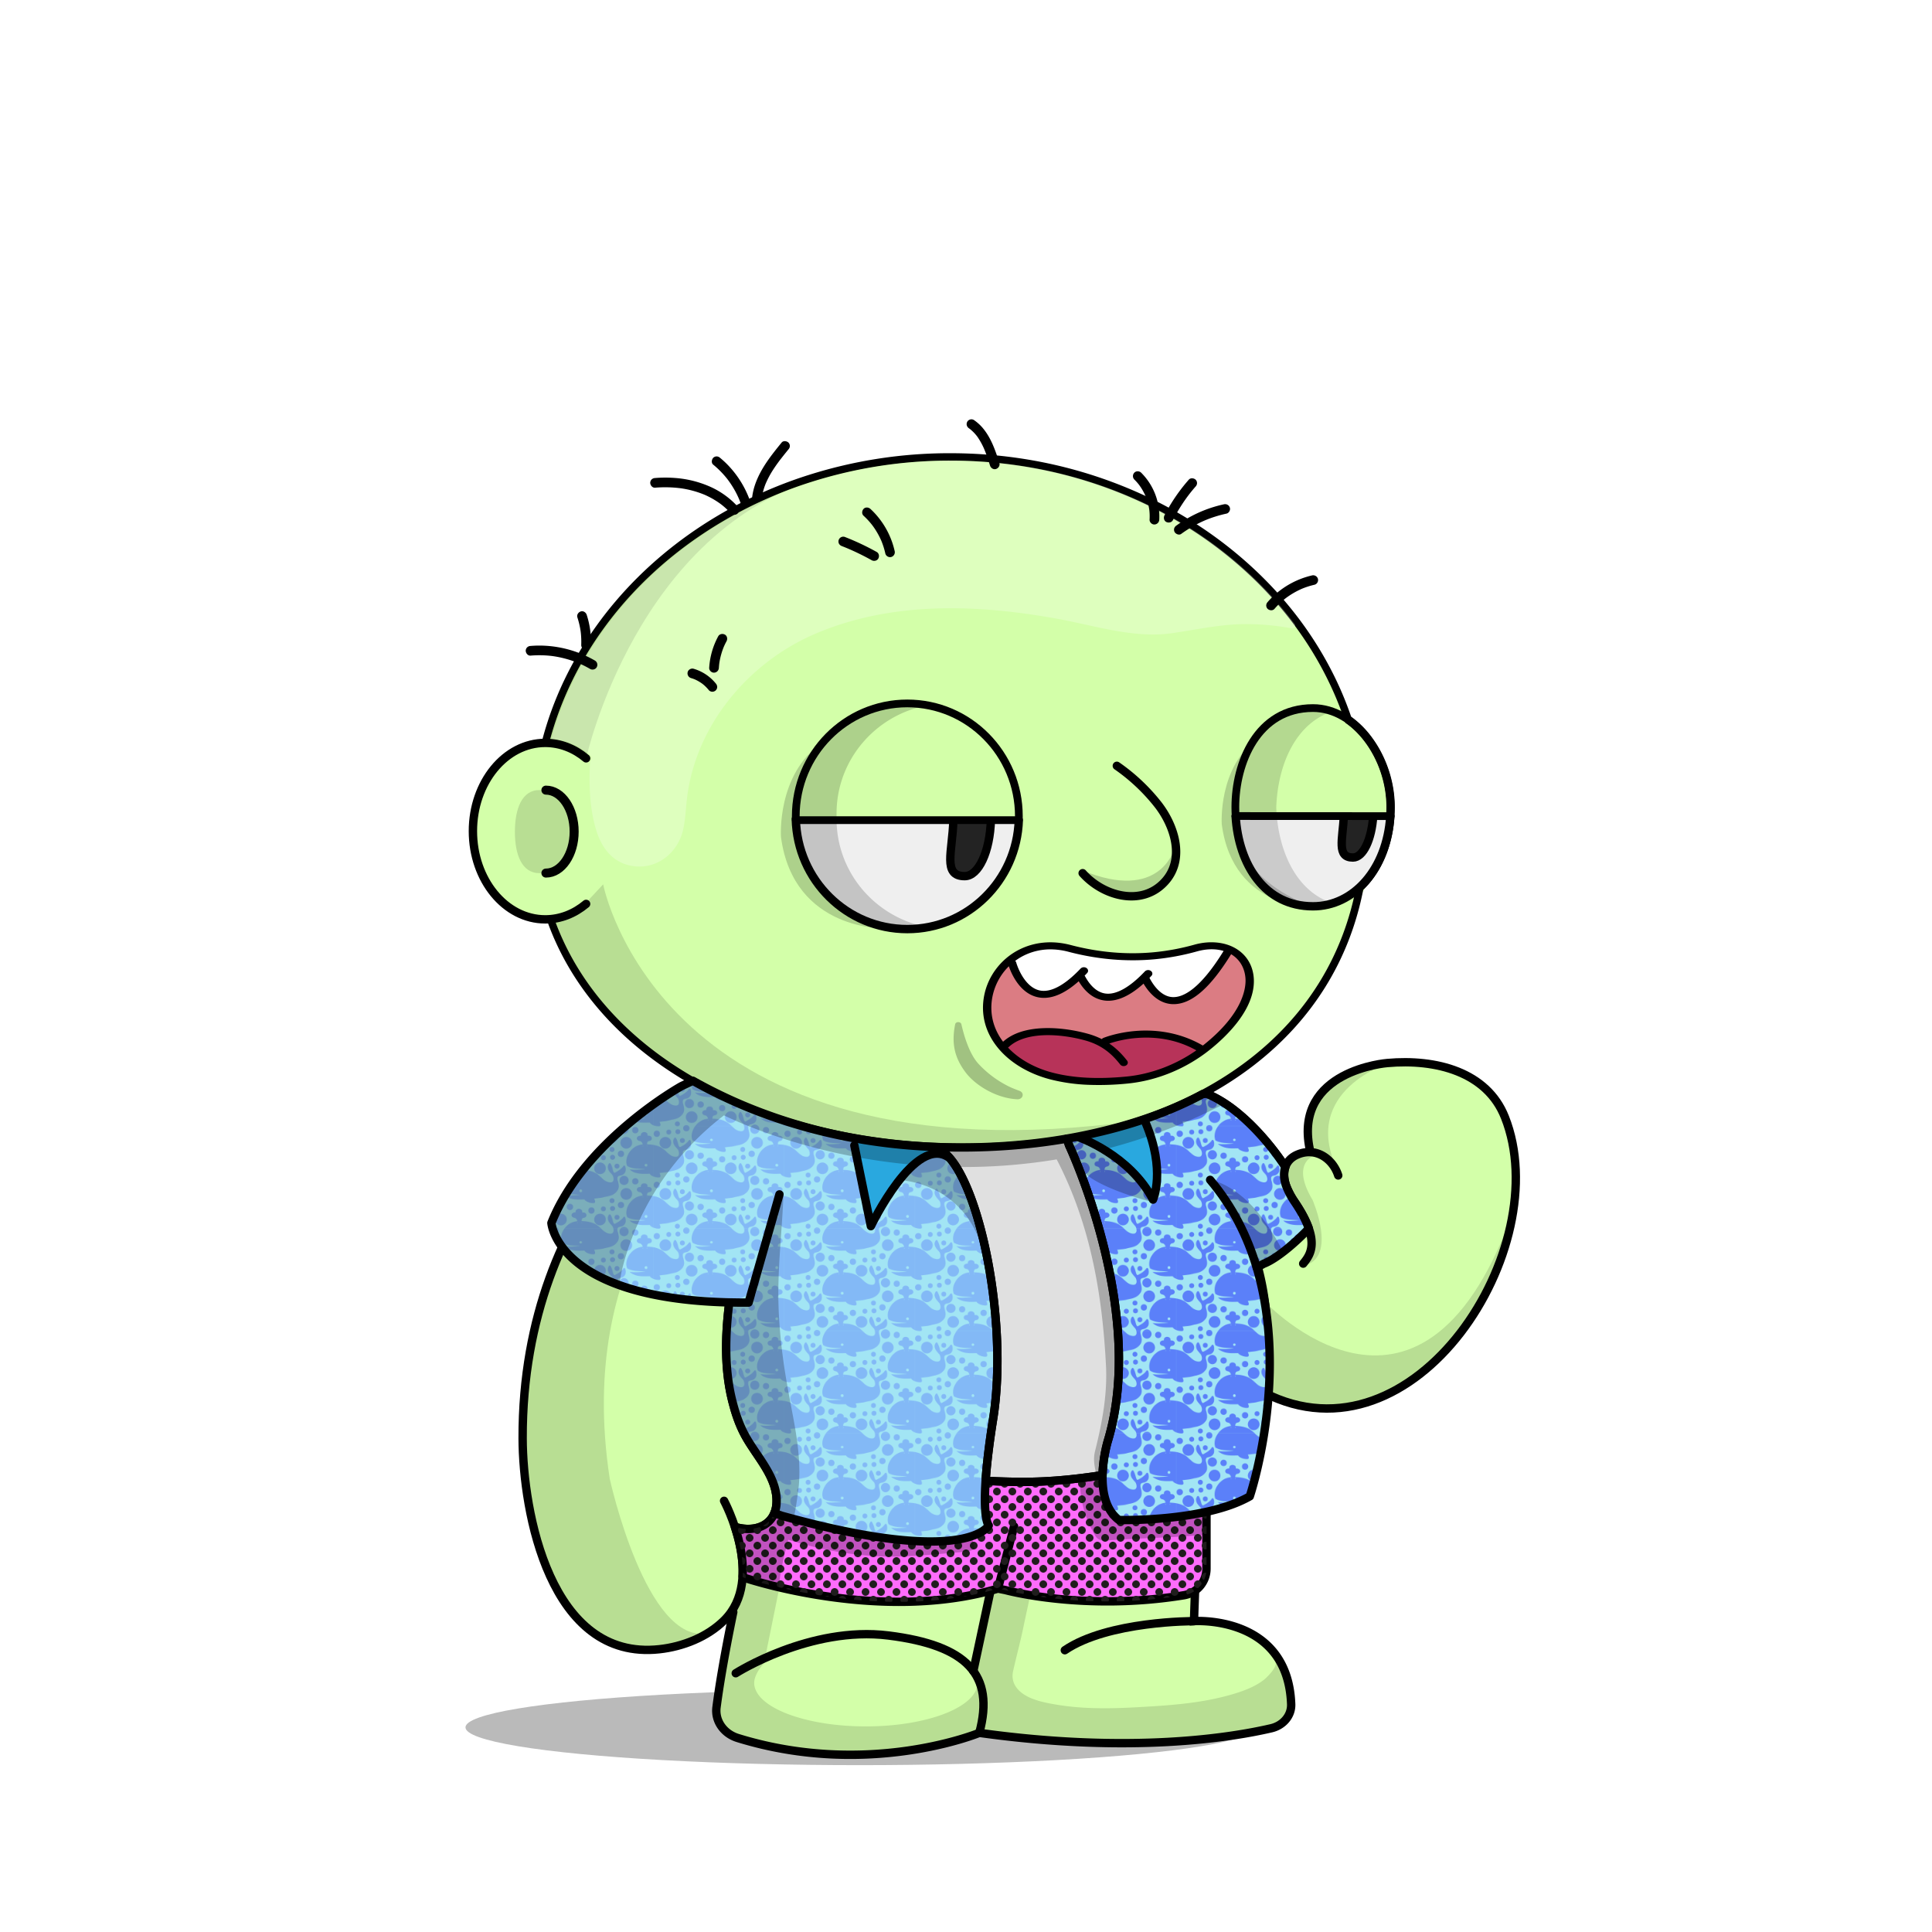 <svg xmlns="http://www.w3.org/2000/svg" xmlns:xlink="http://www.w3.org/1999/xlink" viewBox="0 0 3000 3000" width="100%" height="100%"><defs><style>.cls-1-45{opacity:0.27;}.cls-2-45{fill:#d3ffa9;}.cls-3-45{opacity:0.13;}.cls-4-45,.cls-5-45{fill:none;stroke:#000;stroke-linecap:round;stroke-miterlimit:10;}.cls-4-45{stroke-width:13px;}.cls-5-45{stroke-width:14px;}</style></defs><g id="body_ground_shadwo-45" data-name="body ground shadwo"><ellipse class="cls-1-45" cx="1334.82" cy="2682.24" rx="612.02" ry="58.67"/></g><g id="body_color_copy_6" data-name="body color copy 6"><path class="cls-2-45" d="M1075.21,1684.92l-86.3,76.44-81.19,108.46-57.17,122.51-32.25,136.1-6.75,96.68,6.35,91.23L835,2395.21l31.39,75.86,38.09,50.13,47.54,31,78.62,9.8,53.8-18.18,39.91-27.63,14.26-12.89-9.88,50-15.22,91.24,2.66,29.33,13.85,17,51.09,17.73,78.1,16.35h75.62l66.58-5.32,48.93-8.42,52-13.82,24.82-6.52,41.94,6.07,126.13,9.16,99.75-.28,77.23-5.54,66.85-9.41,35-7.15,26.94-20.17,3.93-17.17-4.13-32.14-26.1-52.19-43.66-30.74-77-13.9,10.76-205.51s11.6-13.31,15.48-16.39,47-58.42,47-58.42l25-55.24,10.56-19.26,31.14,13.27,62.08,11.3,70.55-7.08,44-23.38,49.3-35.46,42.09-44.1,45.13-60.73,24.32-63.88,17.23-65.23,5.15-65.54-6.61-53.5-17.62-48.7-32.84-34.56-44.43-25.16-50.48-7-43.5-2.38-47.62,10.35-47.78,27.42L2036,1718.43l-4.92,39.57,4.92,33.29-26.16,5.63-11.5,8.85-4.35,6.33-38.65-58.25-40.72-31.51-40.6-26.81,31.43-17.16,63.7-49.54,45.12-49.55L2062,1514.7l25.66-53.08,19.46-60.16,51.16-91.84s1-80.93.15-82.7-29.24-83.39-29.24-83.39l-42.42-40.22-26.54-55.74-22.12-48.66-38.92-53.08-40.7-42.47-35.39-32.73-84.93-62.81-67.24-33.62-70.78-27.43-73.43-21.23L1533,712.27l-76.08-3.54-109.71,10.61-100.85,26.55-81.4,33.62-67.24,37.15-77,58.39L963.2,934.33l-61.93,81.39-29.2,69-23.37,63.1-6.32,5.84L794.78,1169l-33.87,33-22.55,52v62.59l15.25,50.65L781,1405l52.34,22.55,25.51,2.22,26.54,65.47,44.24,61.93,38.93,41.58,61.93,50.43,47.77,29.19Z"/></g><g id="body_shadow" data-name="body shadow"><g class="cls-3-45"><path d="M1094.33,1787.19s-201.47,157.92-147.5,509.15c0,0,56.62,258.34,152.17,239.76l-45.17,19.08L987.54,2562l-45-14-53-42.94L852,2442.22s-19.3-58-20-60.58-15.21-73-15.21-73l-4.07-66,3.05-93.58,14.8-87.89,24.13-80.54,29.56-68.17,35.67-59,31.53-47.85,30.94-37.14,43.33-39.74,34.35-32.8,20.29-14.44-27.3-18.43-64-47.48-59.57-58.39-27.71-38.8-42.45-63.51-.62-25.09,42.47-18.58,35.39-38s89.35,468.89,829,367.15c13.61-1.87-115.08,25.45-101.63,22.66l90.13-18.72,59.92-21.23,59.94-27.48,16.88,11.15s-138.51,121.21-481.78,97.32S1157.34,1736.76,1094.33,1787.19Z"/><path d="M887.11,1291.31c0,35.64-22.14,64.54-49.45,64.54s-38.13-28.59-38.13-64.23,10.82-64.85,38.13-64.85S887.11,1255.67,887.11,1291.31Z"/><path d="M1573.17,2594.76c5-22.44,11.15-45.09,15.5-66,9.65-46.4,21-93.08,27.47-140,1.38-10.09,10.82-41.24-4.4-41.86a345.39,345.39,0,0,0-47.38,1.36l-45,207c-2.76,12.73-5.54,25.71-4.26,38.67,1.7,17.12,10.15,32.84,11.64,50,1.1,12.68-9.17,31.37,0,42.38,4.14,5,11.17,6.24,17.6,7.11,54.93,7.46,110,10.25,165.29,12.64h.92l112.2-1.68a17.54,17.54,0,0,0,1.77-.12l105.39-13.38,40.32-6.53a15.92,15.92,0,0,0,7-3l13.67-10.24c19.81-14.84,7.66-38.52,6.72-57.27l-8.71-23.49-9.17-10c5.94,6.46-12.78,24.53-16.48,27.49-13.29,10.63-30,17-46.12,22-49.56,15.11-100.57,18.33-151.92,21.17-41.23,2.29-82.9,2.88-123.77-3.88-14.26-2.36-29.29-5.19-42.53-11.13C1581.78,2628.28,1568.73,2614.52,1573.17,2594.76Z"/><path d="M1964,2021.1s239.6,257.11,382-130.4l-20.31,76.86L2277.13,2057l-57.28,64.14-72.94,47.35-81.48,18.63-48.89-5-53.72-19.66v-31.7l5.41-52.55Z"/><path d="M2047.55,1791.7s-47.47,7.88-9.43,71.58c0,0,38.93,88.47-12.38,101.74,0,0,7.07-21.24,8.84-23s-1-30.6-1-30.6l-15.51-33.06s-18.7-31.29-20.56-36,4.37-40.57,4.37-40.57l22.84-10.07,20.1-2.71Z"/><path d="M2158.44,1650.06s-139.78,42.47-82.27,165.44l-16.53-15s-22.62-9.72-24.28-13.26-4.87-29.41-4.59-31.07,5.2-35,5.2-35l19.58-28,29.33-21.85Z"/><path d="M910.12,1177.54s78.74-358.22,369.81-437l-115,38.93-81,47.6-83.15,68.5-73.31,85.71-52.94,78.26-27.88,94,40.48,9.18Z"/><path d="M1527.19,2638.53,1517,2606.15a27.42,27.42,0,0,1,.89,6.92c0,37.38-77.63,67.68-173.4,67.68s-173.4-30.3-173.4-67.68c0-10.07,8.47-24.59,18.57-33.18l1.72-5.79a2.09,2.09,0,0,1-2.82-2.32L1229,2372.66a44.63,44.63,0,0,1,51.53-35c28.26,5,69.15,9.6,119.68,9.6-108.73,0-195.06-106.63-211.45-199.06-8.65-48.77-14.07-95.19-13.38-144.66.75-52.56,2.46-108.52,10.89-166.33a2.09,2.09,0,0,0-4-1.14c-22.2,50.76-92.27,233.07-29,385.72a1.4,1.4,0,0,0,.15.3l43,70.9a2.56,2.56,0,0,1,.24.56l4.42,17a62.9,62.9,0,0,1-1.35,36.2l-4.83,14.12a2.11,2.11,0,0,1-1.14,1.24l-26.61,11.66a2.06,2.06,0,0,1-1.07.16l-21.94-2.52a2.1,2.1,0,0,0-2.27,2.61l7.71,29.28a1.59,1.59,0,0,1,.06.38l3.63,49.69a2.11,2.11,0,0,1-.08.75l-14.6,49.1-.06.26-24.2,149.68a2.1,2.1,0,0,0,0,.79l6,26.41a2.08,2.08,0,0,0,1.18,1.45l59.31,26.68a2,2,0,0,0,.49.15l69,12.26.26,0,84.09,4h.26l60.19-4.53.24,0,83.39-16a1.05,1.05,0,0,0,.24-.06l40.42-13a2.09,2.09,0,0,0,1.43-1.73l6.33-50.94"/><path d="M1918.06,2248.79s-59.53,81.86-149.77,94c0,0,23,15,91.12-2.65l4.42-20.35,8.85-16.81,10.48-10.21"/></g></g><g id="Base_Body_V3" data-name="Base Body V3"><path class="cls-4-45" d="M1124.34,2330.45s65.27,121.25,0,185.71c-26,25.66-63.7,40.75-100.54,44.76-169.74,18.5-211.9-213.21-212.25-327.21-1.19-384.43,268.87-552.24,268.87-552.24"/><path class="cls-4-45" d="M1188.61,1822.33c-25.84,55.2-43,113.78-52.34,173.17-9.26,58.83-13.91,121.32.77,179.71,4.69,18.63,10.62,36.6,19.91,53.7,18.31,33.72,51.4,65.64,48.8,105.78-2.14,33.08-31.85,46-64.61,36.29"/><path class="cls-4-45" d="M1875.87,1822.33s102.57,98.45,91,287.14c0,0-3.62,117-95.28,193.58a25.6,25.6,0,0,0-9.21,18.23c-1.49,27.45-5.31,101.95-8.34,196,0,0,145.74-10.32,150.89,129,.65,17.51-12.29,33-30.87,37.34-61.79,14.38-217.56,40-453.39,7.15,0,0-171.42,71-375.08,8-21.91-6.79-35.72-26.6-33-47.6,3.64-28.11,11-75.14,26-147.9"/><path class="cls-4-45" d="M1142.45,2598.2s115.4-73.83,237.21-58.6,165.4,61,141,151.19"/><path class="cls-4-45" d="M1854.07,2517.33s-133.35-.74-200.62,45.13"/><line class="cls-4-45" x1="1511.37" y1="2594.76" x2="1564.29" y2="2347.39"/><path class="cls-4-45" d="M1962.82,2162.51c234.13,119.66,454.59-224.88,374-427.73-28.07-70.68-107.32-90.8-182.53-84.12,0,0-145.76,11-120.63,133.23"/><path class="cls-4-45" d="M2078,1825.24c-8.17-25.5-34.33-44.87-63.48-32.33-21.57,9.27-24.07,30.78-17,49.43a121.09,121.09,0,0,0,13,24.25c40.21,59.72,25.13,80.86,13.07,95.56"/><path class="cls-4-45" d="M1994,1809.24s-53-83.28-120-110.78"/><path class="cls-4-45" d="M910.12,1403.57c-18.06,15.13-39.93,24-63.49,24-62,0-112.3-61.34-112.3-137s50.28-137,112.3-137c23.56,0,45.43,8.85,63.49,24"/><path class="cls-5-45" d="M847.68,1226.92c24.22,0,43.86,28.83,43.86,64.39s-19.64,64.39-43.86,64.39"/><path d="M2129.2,1143.53a144,144,0,0,0-31.17-30.72,536.58,536.58,0,0,0-23-56.35c-32.82-68.83-79.79-130.63-139.61-183.69s-129.34-94.63-206.81-123.7c-80.17-30.08-165.32-45.33-253.08-45.33a723.09,723.09,0,0,0-219.4,33.67,674.64,674.64,0,0,0-187.55,93.24c-56,39.93-104,87.44-142.51,141.21-39.24,54.78-67.57,114.53-84.18,177.58a5.75,5.75,0,0,0,11.12,2.93c16.26-61.69,44-120.17,82.41-173.82,37.78-52.73,84.83-99.34,139.84-138.54a663,663,0,0,1,184.36-91.64,711.53,711.53,0,0,1,215.91-33.13c86.38,0,170.17,15,249,44.6,76.14,28.57,144.52,69.46,203.22,121.54s104.7,112.6,136.85,180a522.14,522.14,0,0,1,24.57,61.08c1.7,1.17,3.39,2.41,5.06,3.7.85.67,1.71,1.35,2.55,2l.54.43c.91.76,1.82,1.54,2.72,2.34l.82.73c.88.79,1.76,1.59,2.63,2.42.22.2.43.42.65.63a141.8,141.8,0,0,1,14.69,16.6c21.6,28.51,34,65.55,34,101.63,0,40.38-11.31,77.31-31.91,104.43h0c-.65.86-1.31,1.7-2,2.53-.89,1.11-1.79,2.18-2.69,3.24l-1,1.09c-.6.69-1.2,1.36-1.81,2-.38.42-.77.83-1.16,1.25-.57.6-1.14,1.19-1.72,1.78-.39.4-.78.81-1.18,1.2-.91.9-1.83,1.8-2.76,2.66-20,109.66-76.83,202.64-167.34,272.26-54.72,42.09-120.47,74.65-195.41,96.79s-157.82,33.42-245.91,33.42c-73.58,0-145.3-7.85-213.16-23.33S1154,1714,1098,1684.31c-117.39-62.14-199.49-151.36-237.44-258a5.75,5.75,0,0,0-10.83,3.85c38.92,109.43,122.91,200.84,242.89,264.35,56.87,30.1,120.69,53.35,189.67,69.09,68.7,15.67,141.28,23.62,215.72,23.62,89.2,0,173-11.4,249.17-33.89,76.31-22.54,143.31-55.75,199.16-98.7,91.16-70.12,149-163.31,170.49-273.08a136.34,136.34,0,0,0,12.27-13.43c23.68-29.62,36.73-70.49,36.73-115.08C2165.83,1214.15,2152.48,1174.25,2129.2,1143.53Z"/></g><defs><style>.cls-1-88,.cls-6-88{fill:none;}.cls-2-88{fill:#201d1d;}.cls-3-88{fill:blue;}.cls-4-88{fill:#e0e0e0;}.cls-5-88{fill:#ff6cfc;}.cls-6-88{stroke:#000;stroke-linecap:round;stroke-linejoin:round;stroke-width:13px;}.cls-7-88{fill:url(#_6_dpi_50_);}.cls-8-88{opacity:0.24;}.cls-9-88{fill:#a2e5f4;}.cls-1-880-88{opacity:0.44;fill:url(#New_Pattern_6);}.cls-1-881-88{fill:#29a8df;}</style><pattern id="_6_dpi_50_" data-name="6 dpi 50%" width="48" height="48" patternUnits="userSpaceOnUse" viewBox="0 0 48 48"><rect class="cls-1-88" width="48" height="48"/><circle class="cls-2-88" cx="24" cy="48" r="6"/><circle class="cls-2-88" cx="48" cy="48" r="6"/><circle class="cls-2-88" cx="24" cy="24" r="6"/><circle class="cls-2-88" cx="48" cy="24" r="6"/><circle class="cls-2-88" cx="36" cy="36" r="6"/><circle class="cls-2-88" cx="12" cy="36" r="6"/><circle class="cls-2-88" cx="36" cy="12" r="6"/><circle class="cls-2-88" cx="12" cy="12" r="6"/><circle class="cls-2-88" cy="48" r="6"/><circle class="cls-2-88" cy="24" r="6"/><circle class="cls-2-88" cx="24" r="6"/><circle class="cls-2-88" cx="48" r="6"/><circle class="cls-2-88" r="6"/></pattern><pattern id="New_Pattern_6" data-name="New Pattern 6" width="202.95" height="158.93" patternUnits="userSpaceOnUse" viewBox="0 0 202.95 158.93"><rect class="cls-1-88" width="202.95" height="158.93"/><circle class="cls-3-88" cx="36.86" cy="155.09" r="3.84"/><path class="cls-3-88" d="M260.76,109.88a9,9,0,0,1-5.72,5.6c-2.64,1-6.24.57-6.73,4.15a11.36,11.36,0,0,0,.48,4.41,44.18,44.18,0,0,1,1.36,6.64,13.55,13.55,0,0,1-.67,6.56,14.15,14.15,0,0,1-2.28,3.65,20.62,20.62,0,0,1-8.82,6.13,43.11,43.11,0,0,1-7,1.79c-1.77.35-3.5.82-5.25,1.24a41.86,41.86,0,0,1-5.67.92c-1.9.19-3.79.41-5.69.61l-2.68.3c1.61,2.91,2,5.48.84,6.51-1.72,1.47-11.67-.09-15.37-4.38a7,7,0,0,1-.63-.86c-2.69.07-5.38.15-8.07.15a56.55,56.55,0,0,1-9.55-.7,28,28,0,0,1-9.84-3.39,21,21,0,0,1-3.53-2.6,1.25,1.25,0,0,0-.24-.16l.06-.11.64.08c1.44.14,2.89.33,4.34.4,1.74.09,3.48.13,5.22.07,2.58-.08,5.15-.25,7.72-.4,1.45-.08,2.9-.19,4.35-.3l1.71-.12a.27.27,0,0,0,.19-.13c-.83-.07-1.66-.16-2.48-.21l-5.57-.33c-1.37-.08-2.74-.14-4.11-.25a41.63,41.63,0,0,1-12.2-2.36c-1.19-.47-2.32-1.09-3.47-1.66a.82.82,0,0,1-.34-.43,16.74,16.74,0,0,1-1.23-6.45A23.78,23.78,0,0,1,163,123.78a29.79,29.79,0,0,1,10.59-12.15,26.15,26.15,0,0,1,9.79-3.82c.83-.15,1.67-.27,2.51-.36-.06-.22-.12-.43-.19-.65a6.85,6.85,0,0,0-2.44-3.84c-1.12-.76-2.51-.79-3.74-1.28A4.08,4.08,0,0,1,177.06,99a3.63,3.63,0,0,1-.08-1.27,4.11,4.11,0,0,1,2.46-3.14,6.26,6.26,0,0,1,2-.6,5.27,5.27,0,0,1,1.05,0,.69.69,0,0,0,.73-.78,4.17,4.17,0,0,1,1.52-3.68,5.88,5.88,0,0,1,4.89-1,5.33,5.33,0,0,1,3.29,2,3.55,3.55,0,0,1,.61,2.69.68.68,0,0,0,.73.83q.38,0,.75,0a6.11,6.11,0,0,1,2.67.54,4.18,4.18,0,0,1,2.53,3.61,4,4,0,0,1-2.45,3.54,11.12,11.12,0,0,1-1.62.46,6.55,6.55,0,0,0-1.56.48c-1.59.81-1.89,3-2,4.64,1.82.07,3.63.2,5.44.36a46.07,46.07,0,0,1,10.46,2.08,31.55,31.55,0,0,1,6.84,3.13,37.57,37.57,0,0,1,5.68,4.44c1.86,1.68,3.7,3.38,5.59,5a19.2,19.2,0,0,0,5.29,3.3c14.06,5,10.4-8.08,8.43-10.35-2.71-3.13-6-6.1-6.93-10.32a8.63,8.63,0,0,1,1.4-7.14,1.83,1.83,0,0,1,1.77-.88,2,2,0,0,1,1.07,1,31.08,31.08,0,0,1,2.79,6.62c.68,2.16.89,4.47,2.2,6.4a1.52,1.52,0,0,0,.75.67c.8.25,2.13-.74,2.81-1.09,1-.54,2.06-1.12,3.06-1.75a33.43,33.43,0,0,0,5.29-4,24.89,24.89,0,0,0,2.3-2.52c.49-.63,1-1.63,1.9-1.68,1.07-.06,1.61,1.06,1.83,1.93A14,14,0,0,1,260.76,109.88Zm-74.39.61a10.18,10.18,0,0,0-.08-1.12l-.06-.33c-.33.2-.52.43-.52.69S186,110.27,186.37,110.49Zm6.91,29.69a2.13,2.13,0,1,0-2.1,1.78A2,2,0,0,0,193.28,140.18Zm0-30.45c0-.28-.23-.54-.63-.76,0,.22,0,.44,0,.66s.06.52.09.78A.9.9,0,0,0,193.28,109.73Z"/><circle class="cls-3-88" cx="160.48" cy="104.92" r="9.09"/><circle class="cls-3-88" cx="139.14" cy="127.48" r="3.84"/><circle class="cls-3-88" cx="174.47" cy="85.36" r="4.89"/><circle class="cls-3-88" cx="152.21" cy="122.12" r="4.89"/><path class="cls-3-88" d="M159.28,149.61a9,9,0,0,1-5.71,5.6c-2.64,1-6.25.57-6.74,4.15a11.34,11.34,0,0,0,.48,4.41,44.31,44.31,0,0,1,1.36,6.65A13.64,13.64,0,0,1,148,177a14.25,14.25,0,0,1-2.28,3.65,20.6,20.6,0,0,1-8.83,6.13,42.62,42.62,0,0,1-7.05,1.8c-1.76.35-3.5.81-5.25,1.24a43.19,43.19,0,0,1-5.67.91c-1.9.19-3.79.41-5.68.62l-2.68.29c1.6,2.91,2,5.48.83,6.51-1.71,1.47-11.67-.09-15.37-4.38a6.9,6.9,0,0,1-.63-.85c-2.69.07-5.38.14-8.07.14a55.68,55.68,0,0,1-9.55-.7A28.28,28.28,0,0,1,67.94,189a22.06,22.06,0,0,1-3.53-2.61,1.6,1.6,0,0,0-.23-.16l0-.1.64.07c1.45.14,2.89.34,4.34.41,1.74.08,3.49.12,5.23.06,2.57-.08,5.14-.25,7.71-.39l4.35-.3,1.72-.13a.23.23,0,0,0,.18-.13c-.83-.07-1.65-.15-2.48-.21-1.85-.12-3.71-.22-5.57-.33-1.37-.08-2.74-.14-4.1-.24a41.58,41.58,0,0,1-12.2-2.37c-1.19-.47-2.33-1.09-3.48-1.66a.84.84,0,0,1-.34-.42A16.82,16.82,0,0,1,59,174a23.77,23.77,0,0,1,2.51-10.47,29.92,29.92,0,0,1,10.59-12.15,26,26,0,0,1,9.79-3.81c.83-.15,1.67-.28,2.51-.37l-.18-.64a7,7,0,0,0-2.45-3.85c-1.11-.75-2.51-.79-3.73-1.28a4,4,0,0,1-2.46-2.69,3.4,3.4,0,0,1-.09-1.27A4.14,4.14,0,0,1,78,134.31a6.19,6.19,0,0,1,2-.59,6.26,6.26,0,0,1,1.06,0,.7.7,0,0,0,.73-.78,4.17,4.17,0,0,1,1.51-3.68,5.92,5.92,0,0,1,4.89-1,5.33,5.33,0,0,1,3.29,2,3.55,3.55,0,0,1,.61,2.69.69.69,0,0,0,.74.83l.74,0a6.3,6.3,0,0,1,2.68.54,4.19,4.19,0,0,1,2.53,3.61,4,4,0,0,1-2.46,3.54,9.88,9.88,0,0,1-1.61.46,6.73,6.73,0,0,0-1.56.48c-1.59.81-1.9,3-2,4.64,1.82.07,3.64.2,5.45.36a46,46,0,0,1,10.45,2.08,31.62,31.62,0,0,1,6.85,3.13A39.28,39.28,0,0,1,119.6,157c1.85,1.68,3.69,3.38,5.58,5a19.5,19.5,0,0,0,5.29,3.3c14.06,5,10.4-8.07,8.44-10.35-2.71-3.13-6-6.1-6.94-10.32a8.6,8.6,0,0,1,1.41-7.14,1.86,1.86,0,0,1,1.76-.88,2,2,0,0,1,1.08,1,31.08,31.08,0,0,1,2.79,6.62c.68,2.17.89,4.47,2.19,6.4a1.57,1.57,0,0,0,.75.67c.81.26,2.13-.74,2.82-1.09,1-.54,2.06-1.12,3-1.75a32.41,32.41,0,0,0,5.29-4,22.83,22.83,0,0,0,2.3-2.52c.5-.63,1-1.63,1.9-1.68,1.08-.06,1.62,1.06,1.83,1.93A14,14,0,0,1,159.28,149.61Zm-74.39.62a10.23,10.23,0,0,0-.07-1.13l-.06-.33a.89.89,0,0,0-.52.69C84.24,149.74,84.48,150,84.89,150.23Zm6.92,29.68a2.13,2.13,0,1,0-2.1,1.79A2,2,0,0,0,91.81,179.91Zm0-30.45c0-.28-.24-.54-.64-.76,0,.22,0,.44,0,.66s.06.52.09.78C91.62,149.94,91.81,149.71,91.81,149.46Z"/><circle class="cls-3-88" cx="119.72" cy="144.65" r="9.09"/><circle class="cls-3-88" cx="157.01" cy="163.38" r="7.17"/><circle class="cls-3-88" cx="59.01" cy="144.65" r="9.09"/><circle class="cls-3-88" cx="146.01" cy="141.21" r="3.84"/><circle class="cls-3-88" cx="124.97" cy="128.09" r="3.84"/><circle class="cls-3-88" cx="138.33" cy="115.36" r="3.84"/><circle class="cls-3-88" cx="72.99" cy="125.09" r="4.89"/><circle class="cls-3-88" cx="106.37" cy="130.67" r="4.89"/><circle class="cls-3-88" cx="50.74" cy="161.85" r="4.89"/><path class="cls-3-88" d="M57.81,109.88a9,9,0,0,1-5.72,5.6c-2.64,1-6.24.57-6.73,4.15a11.36,11.36,0,0,0,.48,4.41,45.46,45.46,0,0,1,1.36,6.64,13.68,13.68,0,0,1-.67,6.56,14.15,14.15,0,0,1-2.28,3.65A20.6,20.6,0,0,1,35.42,147a42.74,42.74,0,0,1-7,1.79c-1.77.35-3.5.82-5.25,1.24a42.12,42.12,0,0,1-5.67.92c-1.9.19-3.8.41-5.69.61l-2.68.3c1.61,2.91,2,5.48.84,6.51C8.21,159.86-1.74,158.3-5.44,154a7,7,0,0,1-.63-.86c-2.69.07-5.38.15-8.07.15a56.55,56.55,0,0,1-9.55-.7,28,28,0,0,1-9.84-3.39,21,21,0,0,1-3.53-2.6,1.25,1.25,0,0,0-.24-.16l.06-.11.64.08c1.44.14,2.89.33,4.34.4,1.74.09,3.48.13,5.22.07,2.57-.08,5.15-.25,7.72-.4,1.45-.08,2.9-.19,4.35-.3l1.71-.12a.27.27,0,0,0,.19-.13c-.83-.07-1.66-.16-2.48-.21l-5.57-.33c-1.37-.08-2.74-.14-4.11-.25a41.63,41.63,0,0,1-12.2-2.36c-1.19-.47-2.32-1.09-3.47-1.66a.82.82,0,0,1-.34-.43,16.74,16.74,0,0,1-1.23-6.45,23.78,23.78,0,0,1,2.52-10.47,29.79,29.79,0,0,1,10.59-12.15,26.17,26.17,0,0,1,9.78-3.82q1.26-.23,2.52-.36c-.06-.22-.12-.43-.19-.65A6.85,6.85,0,0,0-19.69,103c-1.12-.76-2.51-.79-3.74-1.28A4.08,4.08,0,0,1-25.89,99,3.63,3.63,0,0,1-26,97.72a4.11,4.11,0,0,1,2.46-3.14,6.26,6.26,0,0,1,2-.6,5.27,5.27,0,0,1,1.05,0,.69.69,0,0,0,.73-.78,4.17,4.17,0,0,1,1.52-3.68,5.87,5.87,0,0,1,4.89-1,5.33,5.33,0,0,1,3.29,2,3.5,3.5,0,0,1,.6,2.69.69.69,0,0,0,.74.83q.38,0,.75,0a6.11,6.11,0,0,1,2.67.54,4.18,4.18,0,0,1,2.53,3.61,4,4,0,0,1-2.45,3.54,11.12,11.12,0,0,1-1.62.46,6.55,6.55,0,0,0-1.56.48c-1.59.81-1.89,3-2,4.64,1.81.07,3.63.2,5.44.36A46.07,46.07,0,0,1,5.6,109.69a31.55,31.55,0,0,1,6.84,3.13,38.07,38.07,0,0,1,5.68,4.44c1.86,1.68,3.7,3.38,5.59,5a19.2,19.2,0,0,0,5.29,3.3c14,5,10.4-8.08,8.43-10.35-2.71-3.13-6-6.1-6.93-10.32a8.59,8.59,0,0,1,1.4-7.14,1.83,1.83,0,0,1,1.77-.88,2,2,0,0,1,1.07,1,31.08,31.08,0,0,1,2.79,6.62c.68,2.16.89,4.47,2.2,6.4a1.52,1.52,0,0,0,.75.67c.8.25,2.13-.74,2.81-1.09,1-.54,2.06-1.12,3.06-1.75a33.43,33.43,0,0,0,5.29-4,24.89,24.89,0,0,0,2.3-2.52c.49-.63,1-1.63,1.9-1.68,1.07-.06,1.61,1.06,1.83,1.93A14.08,14.08,0,0,1,57.81,109.88Zm-74.39.61a10.18,10.18,0,0,0-.08-1.12l-.06-.33c-.33.2-.52.43-.52.69S-17,110.27-16.58,110.49Zm6.91,29.69a2,2,0,0,0-2.1-1.78,2,2,0,0,0-2.1,1.78,2,2,0,0,0,2.1,1.78A2,2,0,0,0-9.67,140.18Zm0-30.45c0-.28-.23-.54-.63-.76q0,.33,0,.66c0,.26.06.52.09.78A.9.9,0,0,0-9.67,109.73Z"/><circle class="cls-3-88" cx="18.25" cy="104.92" r="9.09"/><circle class="cls-3-88" cx="55.54" cy="123.64" r="7.17"/><circle class="cls-3-88" cx="44.53" cy="101.48" r="3.84"/><circle class="cls-3-88" cx="23.5" cy="88.36" r="3.84"/><circle class="cls-3-88" cx="36.86" cy="75.63" r="3.84"/><circle class="cls-3-88" cx="4.89" cy="90.94" r="4.89"/><path class="cls-3-88" d="M260.76,30.41A9,9,0,0,1,255,36c-2.64,1-6.24.58-6.73,4.15a11.34,11.34,0,0,0,.48,4.41,44.56,44.56,0,0,1,1.36,6.65,13.5,13.5,0,0,1-.67,6.55,14,14,0,0,1-2.28,3.66,20.6,20.6,0,0,1-8.82,6.12,42.14,42.14,0,0,1-7,1.8c-1.77.35-3.5.82-5.25,1.24a41.84,41.84,0,0,1-5.67.91l-5.69.62-2.68.29c1.61,2.92,2,5.49.84,6.51-1.72,1.48-11.67-.09-15.37-4.37a7.83,7.83,0,0,1-.63-.86c-2.69.07-5.38.14-8.07.15a57.6,57.6,0,0,1-9.55-.7,28.23,28.23,0,0,1-9.84-3.39,20.52,20.52,0,0,1-3.53-2.61,2,2,0,0,0-.24-.16l.06-.1.64.08c1.44.14,2.89.33,4.34.4,1.74.08,3.48.12,5.22.07,2.58-.08,5.15-.25,7.72-.4,1.45-.08,2.9-.2,4.35-.3l1.71-.13a.23.23,0,0,0,.19-.12c-.83-.07-1.66-.16-2.48-.21l-5.57-.34c-1.37-.08-2.74-.14-4.11-.24a41.32,41.32,0,0,1-12.2-2.37c-1.19-.46-2.32-1.08-3.47-1.65a.91.91,0,0,1-.34-.43,16.81,16.81,0,0,1-1.23-6.45A23.79,23.79,0,0,1,163,44.31a29.82,29.82,0,0,1,10.59-12.14,26,26,0,0,1,9.79-3.82c.83-.15,1.67-.27,2.51-.37-.06-.21-.12-.43-.19-.64a6.91,6.91,0,0,0-2.44-3.85c-1.12-.75-2.51-.78-3.74-1.27a4.09,4.09,0,0,1-2.46-2.7,3.6,3.6,0,0,1-.08-1.27,4.09,4.09,0,0,1,2.46-3.13,6,6,0,0,1,2-.6,6.14,6.14,0,0,1,1.05,0,.69.69,0,0,0,.73-.78A4.17,4.17,0,0,1,184.77,10a5.88,5.88,0,0,1,4.89-1A5.36,5.36,0,0,1,193,11a3.58,3.58,0,0,1,.61,2.7.68.68,0,0,0,.73.82l.75,0a6.41,6.41,0,0,1,2.67.54,4.19,4.19,0,0,1,2.53,3.61,4,4,0,0,1-2.45,3.55,10,10,0,0,1-1.62.45,6.58,6.58,0,0,0-1.56.49c-1.59.8-1.89,3-2,4.63,1.82.08,3.63.21,5.44.36a46.62,46.62,0,0,1,10.46,2.08,31.55,31.55,0,0,1,6.84,3.13,38.22,38.22,0,0,1,5.68,4.44c1.86,1.69,3.7,3.39,5.59,5a19.2,19.2,0,0,0,5.29,3.3c14.06,5,10.4-8.08,8.43-10.35-2.71-3.14-6-6.11-6.93-10.33a8.61,8.61,0,0,1,1.4-7.13,1.86,1.86,0,0,1,1.77-.89,2.07,2.07,0,0,1,1.07,1,31,31,0,0,1,2.79,6.61c.68,2.17.89,4.47,2.2,6.4a1.48,1.48,0,0,0,.75.67c.8.26,2.13-.73,2.81-1.09q1.56-.81,3.06-1.74a32.9,32.9,0,0,0,5.29-4,22.92,22.92,0,0,0,2.3-2.52c.49-.63,1-1.62,1.9-1.68,1.07-.06,1.61,1.06,1.83,1.94A13.94,13.94,0,0,1,260.76,30.41ZM186.37,31a10.18,10.18,0,0,0-.08-1.12l-.06-.34a.89.89,0,0,0-.52.69C185.71,30.55,186,30.81,186.37,31Zm6.91,29.69a2.13,2.13,0,1,0-2.1,1.78A2,2,0,0,0,193.28,60.72Zm0-30.46c0-.28-.23-.54-.63-.76,0,.22,0,.44,0,.66s.06.52.09.78C193.09,30.74,193.28,30.51,193.28,30.26Z"/><circle class="cls-3-88" cx="160.48" cy="25.46" r="9.09"/><circle class="cls-3-88" cx="139.14" cy="48.02" r="3.84"/><circle class="cls-3-88" cx="174.47" cy="5.89" r="4.89"/><circle class="cls-3-88" cx="152.21" cy="42.66" r="4.89"/><path class="cls-3-88" d="M159.28,70.14a9,9,0,0,1-5.71,5.61c-2.64,1-6.25.57-6.74,4.14a11.41,11.41,0,0,0,.48,4.42A44.18,44.18,0,0,1,148.67,91,13.62,13.62,0,0,1,148,97.5a14.31,14.31,0,0,1-2.28,3.66,20.6,20.6,0,0,1-8.83,6.13,42.6,42.6,0,0,1-7.05,1.79c-1.76.35-3.5.82-5.25,1.24a40.09,40.09,0,0,1-5.67.91l-5.68.62-2.68.3c1.6,2.91,2,5.48.83,6.5-1.71,1.48-11.67-.08-15.37-4.37a7,7,0,0,1-.63-.86c-2.69.07-5.38.14-8.07.15a57.76,57.76,0,0,1-9.55-.7,28.09,28.09,0,0,1-9.84-3.39,20.91,20.91,0,0,1-3.53-2.61c-.07-.06-.16-.1-.23-.16l0-.1.64.08c1.45.14,2.89.33,4.34.4,1.74.08,3.49.12,5.23.07,2.57-.08,5.14-.25,7.71-.4,1.45-.08,2.9-.2,4.35-.3l1.72-.12a.26.26,0,0,0,.18-.13c-.83-.07-1.65-.16-2.48-.21-1.85-.12-3.71-.22-5.57-.33-1.37-.08-2.74-.15-4.1-.25a41.57,41.57,0,0,1-12.2-2.36c-1.19-.47-2.33-1.09-3.48-1.66a.91.91,0,0,1-.34-.43A16.77,16.77,0,0,1,59,94.52,23.81,23.81,0,0,1,61.52,84,29.9,29.9,0,0,1,72.11,71.9a26.21,26.21,0,0,1,9.79-3.82c.83-.15,1.67-.27,2.51-.37l-.18-.64a7,7,0,0,0-2.45-3.85c-1.11-.75-2.51-.78-3.73-1.27a4.07,4.07,0,0,1-2.46-2.7A3.39,3.39,0,0,1,75.5,58,4.13,4.13,0,0,1,78,54.85a6,6,0,0,1,2-.6,6.26,6.26,0,0,1,1.06,0,.7.7,0,0,0,.73-.78,4.19,4.19,0,0,1,1.51-3.68,5.88,5.88,0,0,1,4.89-1,5.33,5.33,0,0,1,3.29,2,3.55,3.55,0,0,1,.61,2.69.69.69,0,0,0,.74.83c.25,0,.5,0,.74,0a6.46,6.46,0,0,1,2.68.54,4.2,4.2,0,0,1,2.53,3.61,4,4,0,0,1-2.46,3.55,9.85,9.85,0,0,1-1.61.45,6.3,6.3,0,0,0-1.56.49c-1.59.8-1.9,3-2,4.63,1.82.08,3.64.21,5.45.36A46,46,0,0,1,107.07,70a32.07,32.07,0,0,1,6.85,3.12,39.28,39.28,0,0,1,5.68,4.44c1.85,1.69,3.69,3.39,5.58,5a19.5,19.5,0,0,0,5.29,3.3c14.06,5,10.4-8.08,8.44-10.35-2.71-3.13-6-6.11-6.94-10.32A8.6,8.6,0,0,1,133.38,58a1.85,1.85,0,0,1,1.76-.89,2,2,0,0,1,1.08,1.05A31.08,31.08,0,0,1,139,64.82c.68,2.16.89,4.47,2.19,6.4a1.62,1.62,0,0,0,.75.67c.81.25,2.13-.74,2.82-1.1,1-.53,2.06-1.12,3-1.74a33,33,0,0,0,5.29-4,22.93,22.93,0,0,0,2.3-2.53c.5-.63,1-1.62,1.9-1.67,1.08-.07,1.62,1.06,1.83,1.93A13.94,13.94,0,0,1,159.28,70.14Zm-74.39.62a10.2,10.2,0,0,0-.07-1.12l-.06-.34c-.33.21-.52.44-.52.69S84.48,70.54,84.89,70.76Zm6.92,29.69a2.13,2.13,0,1,0-2.1,1.78A2,2,0,0,0,91.81,100.45Zm0-30.46c0-.28-.24-.54-.64-.75,0,.22,0,.44,0,.65s.06.52.09.78C91.62,70.47,91.81,70.24,91.81,70Z"/><circle class="cls-3-88" cx="119.72" cy="65.19" r="9.09"/><circle class="cls-3-88" cx="157.01" cy="83.91" r="7.17"/><circle class="cls-3-88" cx="59.01" cy="65.19" r="9.09"/><circle class="cls-3-88" cx="146.01" cy="61.75" r="3.84"/><circle class="cls-3-88" cx="124.97" cy="48.63" r="3.84"/><circle class="cls-3-88" cx="138.33" cy="35.9" r="3.84"/><circle class="cls-3-88" cx="37.66" cy="87.75" r="3.84"/><circle class="cls-3-88" cx="72.99" cy="45.62" r="4.89"/><circle class="cls-3-88" cx="106.37" cy="51.21" r="4.89"/><circle class="cls-3-88" cx="50.74" cy="82.39" r="4.89"/><path class="cls-3-88" d="M57.81,30.41A9,9,0,0,1,52.09,36c-2.64,1-6.24.58-6.73,4.15a11.34,11.34,0,0,0,.48,4.41,45.86,45.86,0,0,1,1.36,6.65,13.62,13.62,0,0,1-.67,6.55,14,14,0,0,1-2.28,3.66,20.57,20.57,0,0,1-8.83,6.12,41.79,41.79,0,0,1-7,1.8c-1.77.35-3.5.82-5.25,1.24a42.09,42.09,0,0,1-5.67.91l-5.69.62-2.68.29c1.61,2.92,2,5.49.84,6.51C8.21,80.4-1.74,78.83-5.44,74.55a7.83,7.83,0,0,1-.63-.86c-2.69.07-5.38.14-8.07.15a57.6,57.6,0,0,1-9.55-.7,28.23,28.23,0,0,1-9.84-3.39,20.52,20.52,0,0,1-3.53-2.61A2,2,0,0,0-37.3,67l.06-.1.64.08c1.44.14,2.89.33,4.34.4,1.74.08,3.48.12,5.22.07,2.57-.08,5.15-.25,7.72-.4,1.45-.08,2.9-.2,4.35-.3l1.71-.13a.23.23,0,0,0,.19-.12c-.83-.07-1.66-.16-2.48-.21l-5.57-.34c-1.37-.08-2.74-.14-4.11-.24a41.32,41.32,0,0,1-12.2-2.37c-1.19-.46-2.32-1.08-3.47-1.65a.91.91,0,0,1-.34-.43,16.81,16.81,0,0,1-1.23-6.45,23.79,23.79,0,0,1,2.52-10.48A29.82,29.82,0,0,1-29.36,32.17a26,26,0,0,1,9.78-3.82c.84-.15,1.68-.27,2.52-.37-.06-.21-.12-.43-.19-.64a6.91,6.91,0,0,0-2.44-3.85c-1.12-.75-2.51-.78-3.74-1.27a4.09,4.09,0,0,1-2.46-2.7A3.6,3.6,0,0,1-26,18.25a4.09,4.09,0,0,1,2.46-3.13,6,6,0,0,1,2-.6,6.14,6.14,0,0,1,1.05,0,.69.69,0,0,0,.73-.78A4.17,4.17,0,0,1-18.18,10a5.87,5.87,0,0,1,4.89-1A5.36,5.36,0,0,1-10,11a3.53,3.53,0,0,1,.6,2.7.69.69,0,0,0,.74.82l.75,0a6.41,6.41,0,0,1,2.67.54,4.19,4.19,0,0,1,2.53,3.61,4,4,0,0,1-2.45,3.55,10,10,0,0,1-1.62.45,6.58,6.58,0,0,0-1.56.49c-1.59.8-1.89,3-2,4.63,1.81.08,3.63.21,5.44.36A46.62,46.62,0,0,1,5.6,30.22a31.55,31.55,0,0,1,6.84,3.13,38.74,38.74,0,0,1,5.68,4.44c1.86,1.69,3.7,3.39,5.59,5A19.2,19.2,0,0,0,29,46.12c14,5,10.4-8.08,8.43-10.35-2.71-3.14-6-6.11-6.93-10.33a8.58,8.58,0,0,1,1.4-7.13,1.86,1.86,0,0,1,1.77-.89,2.07,2.07,0,0,1,1.07,1,31,31,0,0,1,2.79,6.61c.68,2.17.89,4.47,2.2,6.4a1.48,1.48,0,0,0,.75.67c.8.26,2.13-.73,2.81-1.09q1.56-.81,3.06-1.74a32.9,32.9,0,0,0,5.29-4,22.92,22.92,0,0,0,2.3-2.52c.49-.63,1-1.62,1.9-1.68,1.07-.06,1.61,1.06,1.83,1.94A14,14,0,0,1,57.81,30.41ZM-16.58,31a10.18,10.18,0,0,0-.08-1.12l-.06-.34a.89.89,0,0,0-.52.69C-17.24,30.55-17,30.81-16.58,31Zm6.91,29.69a2,2,0,0,0-2.1-1.79,2,2,0,0,0-2.1,1.79,2,2,0,0,0,2.1,1.78A2,2,0,0,0-9.67,60.72Zm0-30.46c0-.28-.23-.54-.63-.76q0,.33,0,.66c0,.26.06.52.09.78C-9.86,30.74-9.67,30.51-9.67,30.26Z"/><circle class="cls-3-88" cx="18.25" cy="25.46" r="9.09"/><circle class="cls-3-88" cx="55.54" cy="44.18" r="7.17"/><circle class="cls-3-88" cx="44.53" cy="22.01" r="3.84"/><circle class="cls-3-88" cx="23.5" cy="8.9" r="3.84"/><circle class="cls-3-88" cx="4.89" cy="11.48" r="4.89"/><path class="cls-3-88" d="M159.28-9.32a9,9,0,0,1-5.71,5.6c-2.64,1-6.25.57-6.74,4.15a11.34,11.34,0,0,0,.48,4.41,44.31,44.31,0,0,1,1.36,6.65A13.64,13.64,0,0,1,148,18a14.08,14.08,0,0,1-2.28,3.65,20.6,20.6,0,0,1-8.83,6.13,42.62,42.62,0,0,1-7.05,1.8c-1.76.35-3.5.81-5.25,1.24a43.19,43.19,0,0,1-5.67.91c-1.9.19-3.79.41-5.68.62l-2.68.29c1.6,2.91,2,5.48.83,6.51-1.71,1.48-11.67-.09-15.37-4.38A6.9,6.9,0,0,1,95.4,34c-2.69.07-5.38.14-8.07.14a56.69,56.69,0,0,1-9.55-.69A28.5,28.5,0,0,1,67.94,30a20.91,20.91,0,0,1-3.53-2.61c-.07-.06-.16-.11-.23-.16l0-.1.64.08c1.45.14,2.89.33,4.34.4,1.74.08,3.49.12,5.23.07,2.57-.08,5.14-.26,7.71-.4L86.5,27l1.72-.13a.22.22,0,0,0,.18-.12c-.83-.08-1.65-.16-2.48-.22-1.85-.12-3.71-.22-5.57-.33-1.37-.08-2.74-.14-4.1-.24a41.58,41.58,0,0,1-12.2-2.37c-1.19-.47-2.33-1.08-3.48-1.66a.84.84,0,0,1-.34-.42A16.82,16.82,0,0,1,59,15.05,23.77,23.77,0,0,1,61.52,4.58,29.9,29.9,0,0,1,72.11-7.56a26,26,0,0,1,9.79-3.82c.83-.15,1.67-.27,2.51-.37l-.18-.64a7,7,0,0,0-2.45-3.85c-1.11-.75-2.51-.79-3.73-1.27a4.07,4.07,0,0,1-2.46-2.7,3.4,3.4,0,0,1-.09-1.27A4.16,4.16,0,0,1,78-24.62a6.19,6.19,0,0,1,2-.59,6.26,6.26,0,0,1,1.06,0,.7.7,0,0,0,.73-.78,4.17,4.17,0,0,1,1.51-3.68,5.92,5.92,0,0,1,4.89-1,5.38,5.38,0,0,1,3.29,2,3.57,3.57,0,0,1,.61,2.7.69.69,0,0,0,.74.82l.74,0a6.3,6.3,0,0,1,2.68.54,4.19,4.19,0,0,1,2.53,3.61,4,4,0,0,1-2.46,3.54,9,9,0,0,1-1.61.46,6.3,6.3,0,0,0-1.56.49c-1.59.8-1.9,3-2,4.63,1.82.08,3.64.21,5.45.36a46.54,46.54,0,0,1,10.45,2.08,31.62,31.62,0,0,1,6.85,3.13,39.28,39.28,0,0,1,5.68,4.44c1.85,1.68,3.69,3.38,5.58,5a19.29,19.29,0,0,0,5.29,3.31c14.06,5,10.4-8.08,8.44-10.35-2.71-3.14-6-6.11-6.94-10.33a8.6,8.6,0,0,1,1.41-7.14,1.86,1.86,0,0,1,1.76-.88,2,2,0,0,1,1.08,1A31.29,31.29,0,0,1,139-14.65c.68,2.17.89,4.47,2.19,6.4a1.57,1.57,0,0,0,.75.67c.81.26,2.13-.74,2.82-1.09,1-.54,2.06-1.12,3-1.74a33,33,0,0,0,5.29-4,22,22,0,0,0,2.3-2.52c.5-.63,1-1.62,1.9-1.68,1.08-.06,1.62,1.06,1.83,1.93A14,14,0,0,1,159.28-9.32ZM84.89-8.7a10.39,10.39,0,0,0-.07-1.13l-.06-.33a.89.89,0,0,0-.52.69C84.24-9.19,84.48-8.92,84.89-8.7ZM91.81,21a2.13,2.13,0,0,0-4.2,0,2.13,2.13,0,0,0,4.2,0Zm0-30.45c0-.28-.24-.54-.64-.76,0,.22,0,.44,0,.66s.06.52.09.78C91.62-9,91.81-9.22,91.81-9.47Z"/><circle class="cls-3-88" cx="157.01" cy="4.45" r="7.17"/><circle class="cls-3-88" cx="37.66" cy="8.29" r="3.84"/><circle class="cls-3-88" cx="50.74" cy="2.92" r="4.89"/></pattern></defs><path class="cls-4-88" d="M1761.6,2253c15.46-44,26.7-87,23.89-131-8.43-120-38-238-126.51-346-.83-.94-1.7-1.87-2.6-2.79a1968.49,1968.49,0,0,1-231.16,8l13.38,10.31c74.54,46.8,137.57,261.19,103.91,411.63-9.29,41.55-14.19,72.77-16.41,96.2l6.79.25q35.2,1.26,70.46,1.43c54.51.2,108.49-3.24,162.08-8.79C1760.67,2279,1756.7,2266.24,1761.6,2253Z"/><path class="cls-5-88" d="M1871.23,2258c-64.3,14.61-128.87,29.61-194.29,37.49a732.71,732.71,0,0,1-91.52,5.62c-28.28-.14-56.53-1.51-84.73-3.6-20.7-1.54-41.36-3.46-62-5.57-25.1-2.58-50.17-5.47-75.25-8.3-13.62-1.54-53.92-12.8-65.12-7.16a1.89,1.89,0,0,0-.3.19l-95.52,72.91c-8.53,21.06-32.14,28.91-58.21,22.31a1.78,1.78,0,0,0-2.13,2.28c6.68,21,12.37,47.3,11,73.25a1.77,1.77,0,0,0,.8,1.58l.87.57a2.09,2.09,0,0,0,.4.19c2.22.75,22.2,7.39,54,14.88,74.28,17.53,213,39.74,340.12,2.26a1.88,1.88,0,0,1,.85,0l10.55,2.11.11,0c2.86.78,123.23,33.19,277.37,8.15a42,42,0,0,0,35.24-41.44v-176A1.78,1.78,0,0,0,1871.23,2258Z"/><line class="cls-6-88" x1="1549.71" y1="2466.73" x2="1574.64" y2="2370.15"/><path class="cls-6-88" d="M1202.5,2349.53l95.52-72.91a1.89,1.89,0,0,1,.3-.19c11.2-5.64,51.5,5.62,65.12,7.16,25.08,2.83,50.15,5.72,75.25,8.3,48.76,5,97.69,8.93,146.73,9.17,97.06.49,191.73-21.74,285.81-43.11a1.78,1.78,0,0,1,2.18,1.74v176a42,42,0,0,1-35.24,41.44c-154.14,25-274.51-7.37-277.37-8.15l-.11,0-10.55-2.11a1.88,1.88,0,0,0-.85,0c-181.41,53.5-386.66-14.64-394.08-17.14a2.09,2.09,0,0,1-.4-.19l-.87-.57a1.77,1.77,0,0,1-.8-1.58c1.39-25.95-4.3-52.21-11-73.25h0a1.78,1.78,0,0,1,2.13-2.28c26.07,6.6,49.68-1.25,58.21-22.31"/><path class="cls-7-88" d="M1871.23,2258c-64.3,14.61-128.87,29.61-194.29,37.49a732.71,732.71,0,0,1-91.52,5.62c-28.28-.14-56.53-1.51-84.73-3.6-20.7-1.54-41.36-3.46-62-5.57-25.1-2.58-50.17-5.47-75.25-8.3-13.62-1.54-53.92-12.8-65.12-7.16a1.89,1.89,0,0,0-.3.19l-95.52,72.91c-8.53,21.06-32.14,28.91-58.21,22.31a1.78,1.78,0,0,0-2.13,2.28c6.68,21,12.37,47.3,11,73.25a1.77,1.77,0,0,0,.8,1.58l.87.57a2.09,2.09,0,0,0,.4.19c2.22.75,22.2,7.39,54,14.88,74.28,17.53,213,39.74,340.12,2.26a1.88,1.88,0,0,1,.85,0l10.55,2.11.11,0c2.86.78,123.23,33.19,277.37,8.15a42,42,0,0,0,35.24-41.44v-176A1.78,1.78,0,0,0,1871.23,2258Z"/><path class="cls-8-88" d="M1701,2385c4,7,12,8,19,7,51-4,101-4,153-9l.41-.05V2259.69a1.78,1.78,0,0,0-2.18-1.74c-64.3,14.61-128.87,29.61-194.29,37.49C1676.51,2326.76,1684.13,2358,1701,2385Z"/><path class="cls-8-88" d="M1394,2417c33-1,66-4,99-7,8-1,21-2,20-7-9.14-35.27-10.18-70.55-12.31-105.54-20.7-1.54-41.36-3.46-62-5.57-25.1-2.58-50.17-5.47-75.25-8.3-13.62-1.54-53.92-12.8-65.12-7.16a1.89,1.89,0,0,0-.3.19l-95.52,72.91c-8.53,21.06-32.14,28.91-58.21,22.31a1.78,1.78,0,0,0-2.13,2.28c6.68,21,12.37,47.3,11,73.25a1.77,1.77,0,0,0,.8,1.58l.87.57a2.09,2.09,0,0,0,.4.19c2.22.75,22.2,7.39,54,14.88,2.5-24.88,8.34-49.24,14.83-73.59C1279,2408,1336,2418,1394,2417Z"/><path class="cls-9-88" d="M2010.55,1866.59a121.09,121.09,0,0,1-13-24.25c-3.86-10.15-4.88-21.15-1.53-30.56l-2-2.54s-53-83.28-120-110.78l-6.25.33c-49.4,26.59-103,45.17-157.44,58.23q-26.74,6.42-53.82,11.09l3.69,10.49S1781.61,2036,1720,2238.28c0,0-26.73,88.59,17.43,122,0,0,133.1,3.35,203.23-36.77,0,0,61.86-183.42,10.72-355.31l.67-.36,10.74-5.77s10.64-3.31,31.29-19.43a372.81,372.81,0,0,0,34.38-30.89l3.75-4.45C2028.3,1896.16,2021.46,1882.79,2010.55,1866.59Z"/><path class="cls-9-88" d="M1468.22,1791.55l-9.52-10.31c-3.67-.11-7.33-.25-11-.4-85.88-3.56-171.31-19.36-252.31-48.28q-23.55-8.4-46.58-18.27a742.79,742.79,0,0,1-73-36.06l-17.79,8.43S907.55,1770.24,856.23,1899c0,0,4.09,59.91,104.93,96.35,39.66,14.33,94.28,25,169.49,27l1.59,1.63c0,.38-.09.76-.14,1.14-6.1,49.89-7.3,101.42,4.94,150.11,4.69,18.63,10.62,36.6,19.91,53.7,18.31,33.72,51.4,65.64,48.8,105.78a47.74,47.74,0,0,1-3.25,14.84l11.23,4.09q7,2,13.88,3.79c276.23,74.34,307.69,11.25,307.69,11.25s-17.1-15,6.84-165.48S1521.25,1838.35,1468.22,1791.55Z"/><path class="cls-1-880-88" d="M2010.55,1866.59a121.09,121.09,0,0,1-13-24.25c-3.86-10.15-4.88-21.15-1.53-30.56l-2-2.54s-53-83.28-120-110.78l-6.25.33c-49.4,26.59-103,45.17-157.44,58.23q-26.74,6.42-53.82,11.09l3.69,10.49S1781.61,2036,1720,2238.28c0,0-26.73,88.59,17.43,122,0,0,133.1,3.35,203.23-36.77,0,0,61.86-183.42,10.72-355.31l.67-.36,10.74-5.77s10.64-3.31,31.29-19.43a372.81,372.81,0,0,0,34.38-30.89l3.75-4.45C2028.3,1896.16,2021.46,1882.79,2010.55,1866.59Z"/><path class="cls-1-880-88" d="M1468.22,1791.55l-9.52-10.31c-3.67-.11-7.33-.25-11-.4-85.88-3.56-171.31-19.36-252.31-48.28q-23.55-8.4-46.58-18.27a742.79,742.79,0,0,1-73-36.06l-17.79,8.43S907.55,1770.24,856.23,1899c0,0,4.09,59.91,104.93,96.35,39.66,14.33,94.28,25,169.49,27l1.59,1.63c0,.38-.09.76-.14,1.14-6.1,49.89-7.3,101.42,4.94,150.11,4.69,18.63,10.62,36.6,19.91,53.7,18.31,33.72,51.4,65.64,48.8,105.78a47.74,47.74,0,0,1-3.25,14.84l11.23,4.09q7,2,13.88,3.79c276.23,74.34,307.69,11.25,307.69,11.25s-17.1-15,6.84-165.48S1521.25,1838.35,1468.22,1791.55Z"/><path class="cls-1-881-88" d="M1730,1797c23,20,50,36,62,64,10.48-41.91,3.59-84.94-13.54-123.65-22.4,7.66-45.2,14.17-68.16,19.67q-17.79,4.27-35.73,7.73c7.7,2.88,16,4.21,23.43,8.25C1710,1779,1720,1789,1730,1797Z"/><path class="cls-1-881-88" d="M1409,1821c15.64-16.42,35.55-24.28,54.49-34.57l-4.79-5.19c-3.67-.11-7.33-.25-11-.4a885,885,0,0,1-120.31-13.21c10.22,43,14.72,87.57,29.61,130.37C1372,1871,1388,1845,1409,1821Z"/><path class="cls-6-88" d="M1707.56,2291.25c-40.38,6.15-81,10-122.14,9.81-16.72-.08-33.43-.59-50.12-1.43l-4.83-.25c1.58-23.43,5.06-54.65,11.67-96.2,23.95-150.44-20.89-364.83-73.92-411.63l-9.52-10.31c66.13,2.08,132.57-1.85,197.78-13.13l3.69,10.49S1781.61,2036,1720,2238.28a221,221,0,0,0-8,52.28Z"/><path class="cls-8-88" d="M1220.33,2138.89c-7.74-46.86-12.58-95.44-11.61-143.41,1-48.85,6.39-97.48,8.07-146.3-15,48-31,94-41,146-1,8-2,19-8,20-11.16,2.09-21.35,3.22-30.9,7.1-6.1,49.88-7.3,101.42,4.94,150.1,4.68,18.64,10.62,36.6,19.9,53.7,18.32,33.72,51.41,65.65,48.81,105.79a47.62,47.62,0,0,1-3.25,14.83l11.23,4.1q7,1.95,13.87,3.79c2.08.56,7.79-45.15,8.08-48.8,3.75-47-6.62-92.78-15.18-138.69Q1222.68,2153,1220.33,2138.89Z"/><path class="cls-6-88" d="M1326.62,1778.6,1352.28,1904s69.18-144.88,121.88-106.06"/><path class="cls-6-88" d="M1951.41,1968.22c-14.17-47.65-37-94.41-72.3-136.13"/><path class="cls-6-88" d="M1675.33,1766s78.53,27,115.07,96.76c0,0,20.22-45.21-11.66-119.77"/><path class="cls-6-88" d="M1132.41,2022.37q14.49.36,30,.28l47.9-168"/><path class="cls-6-88" d="M1660.17,1778.6S1781.61,2036,1720,2238.28c0,0-26.73,88.59,17.43,122,0,0,133.1,3.35,203.23-36.77,0,0,61.86-183.42,10.72-355.31l11.41-6.13s22.55-7,65.67-50.32l3.75-4.45c-3.94-11.16-10.78-24.53-21.69-40.73a121.09,121.09,0,0,1-13-24.25c-3.86-10.15-4.88-21.15-1.53-30.56l-2-2.54s-53-83.28-120-110.78l-6.25.33c-49.4,26.59-103,45.17-157.44,58.23q-26.74,6.42-53.82,11.09Z"/><path class="cls-6-88" d="M1213.73,2353.62c289.07,80.23,321.57,15,321.57,15s-17.1-15,6.84-165.48-20.89-364.83-73.92-411.63l-9.52-10.31c-3.67-.11-7.33-.25-11-.4-85.88-3.56-171.31-19.36-252.31-48.28a765.18,765.18,0,0,1-119.53-54.33l-17.79,8.43S907.55,1770.24,856.23,1899c0,0,7.94,116.29,274.42,123.38l1.59,1.63c-6.22,50.24-7.53,102.19,4.8,151.25,4.69,18.63,10.62,36.6,19.91,53.7,18.31,33.72,51.4,65.64,48.8,105.78a47.74,47.74,0,0,1-3.25,14.84Z"/><path class="cls-8-88" d="M1874.92,1830.22c32,41,56,87,74,136,.61,1.22,1.31,2.53,2.08,3.87l10.74-5.78s10.64-3.31,31.29-19.42C1967.3,1894.84,1930.56,1843.26,1874.92,1830.22Z"/><path class="cls-8-88" d="M1524,1935.25l5.24,21.73A192.14,192.14,0,0,0,1524,1935.25Z"/><path class="cls-8-88" d="M1901.09,1714.29l-27.1-15.83-77.27,30.69-140.24,39-114.17,12.45-141.92,2L1292.51,1764l-77-24.59-57.14-17.06-13-5.82,3.4-2.28a742.79,742.79,0,0,1-73-36.06l-17.79,8.43S907.55,1770.24,856.23,1899c0,0,4.09,59.91,104.93,96.35,2.16-9.43,3.27-18.87,5.84-28.3,24.56-94.73,81.44-177.15,157.13-235.11,35.22,16.91,146.44,64.78,299.41,77.21l-23.15,23.65s93.73,4.53,123.59,102.5l-10.76-44.62s-19.3-58.82-20.24-60.71c-.52-1.05-7.35-10.15-13.28-18a882.79,882.79,0,0,0,161.11-11.66c52.67,101.31,71.08,210.67,76.64,321.74,2,44-6,87-17,131-3.49,13.24-.66,26,2.73,39.27l6.83-1,4.49-.69a220.66,220.66,0,0,1,8-52.28c48-157.55-15.11-348.55-45.35-425.31,17.51,29.66,109.15,52.72,109.15,52.72-10.89-35.76-48.22-63-77.51-79.43a901.83,901.83,0,0,0,156.92-54.89ZM1669.81,1795l.29-.06,2.22,6.11Q1671,1797.79,1669.81,1795Z"/><defs><style>.cls-1-287{fill:#fff;opacity:0.24;}</style></defs><g id="Hair_BalD_Hairs" data-name="Hair_BalD Hairs"><path class="cls-1-287" d="M916.28,1182.4c-1.87,35.57-.91,73,9.69,107.3,9.28,30,28.64,52.91,61.35,55.64,35.58,3,65.47-22.6,73.33-56.5,3.59-15.49,4.1-31.51,5.89-47.32,13-115.17,96.09-213.91,201.46-258.25,118.51-49.86,249.32-44.94,373.34-22.52,57.28,10.35,118.78,30.8,177.38,22.63,35.51-5,70.94-13,106.88-14.1a381.85,381.85,0,0,1,80.51,6.53,4.35,4.35,0,0,0,4.29-6.86h0a588.79,588.79,0,0,0-80.87-87.57c-58.71-52.08-127.08-93-203.23-121.54-78.87-29.59-162.66-44.6-249-44.6a711.63,711.63,0,0,0-215.91,33.13A663.27,663.27,0,0,0,1077,840c-55,39.2-102.06,85.81-139.83,138.54-37.34,52.12-64.57,108.8-81,168.55,0,0,34.11,1.72,60.45,26.16a5.79,5.79,0,0,1,1.88,4.09,6.05,6.05,0,0,1-1.45,4.05Z"/><path d="M1145.48,786.56a129.26,129.26,0,0,0-41.79-30.36,163.7,163.7,0,0,0-55.45-14,196.64,196.64,0,0,0-31.08.08,8,8,0,0,0-5.3,2.2,7.59,7.59,0,0,0-2.2,5.3c.17,3.8,3.31,7.83,7.5,7.5a191,191,0,0,1,40.63,1l-2-.27a152.55,152.55,0,0,1,38.48,10.33l-1.79-.76A130.57,130.57,0,0,1,1116,780.46q1.38.94,2.73,1.95l1.35,1,.66.51-.52-.41c1.75,1.39,3.48,2.81,5.16,4.28a117,117,0,0,1,9.52,9.38,7.57,7.57,0,0,0,10.61,0,7.68,7.68,0,0,0,0-10.61Z"/><path d="M1182.61,774.51a100.41,100.41,0,0,1,7.05-25.2l-.76,1.79a145.82,145.82,0,0,1,12-22.29c2.34-3.6,4.8-7.12,7.33-10.59q1.9-2.6,3.87-5.16l1-1.28-.47.61.43-.55,2.13-2.72c3-3.79,6-7.55,9.1-11.3a8.09,8.09,0,0,0,2.2-5.31,7.65,7.65,0,0,0-2.2-5.3c-2.74-2.51-8-3.25-10.6,0-15.94,19.61-31.94,39.56-40.62,63.61a96.87,96.87,0,0,0-4.91,19.71c-.28,2.09-.36,3.87.76,5.77a7.5,7.5,0,0,0,10.26,2.7c1.51-1,3.19-2.61,3.45-4.49Z"/><path d="M1164.81,778.18A155.13,155.13,0,0,0,1131,722.9a144.52,144.52,0,0,0-12.91-12,8.06,8.06,0,0,0-5.3-2.2,7.66,7.66,0,0,0-5.31,2.2c-2.52,2.75-3.24,7.95,0,10.6a144.2,144.2,0,0,1,19.44,19.31c.7.84,1.39,1.68,2.07,2.54.34.43.7.84,1,1.29,0-.07-1.15-1.51-.42-.55.2.28.41.55.62.82q2,2.7,3.93,5.5,3.81,5.58,7.09,11.5a147.92,147.92,0,0,1,6.8,14l-.76-1.79c1.11,2.64,2.15,5.31,3.1,8a8,8,0,0,0,3.45,4.48,7.68,7.68,0,0,0,5.78.76c3.64-1.18,6.64-5.27,5.24-9.23Z"/><path d="M1834.25,829a190.73,190.73,0,0,1,37.91-21.45l-1.79.75a191.41,191.41,0,0,1,34.09-10.75c3.85-.83,6.44-5.53,5.24-9.23a7.68,7.68,0,0,0-9.22-5.24,197.05,197.05,0,0,0-59,23.23q-7.61,4.51-14.75,9.73a8.14,8.14,0,0,0-3.45,4.49,7.68,7.68,0,0,0,.76,5.78c2,3.13,6.87,5.16,10.26,2.69Z"/><path d="M1800.09,806.89A95.85,95.85,0,0,0,1772,734c-2.8-2.77-7.86-3-10.61,0a7.62,7.62,0,0,0,0,10.6c2,2,3.9,4,5.69,6.21.43.51.84,1,1.26,1.55,1,1.18-1.09-1.45-.19-.25l.61.8c.83,1.13,1.64,2.28,2.42,3.44a90.39,90.39,0,0,1,8,14.81l-.76-1.8a90.45,90.45,0,0,1,6.33,23.15l-.26-2a87.39,87.39,0,0,1,.58,16.41c-.23,3.92,3.62,7.67,7.5,7.5a7.68,7.68,0,0,0,7.5-7.5Z"/><path d="M1821.21,807.76q5.74-11.21,12.52-21.85,3.39-5.31,7-10.45,1.82-2.57,3.7-5.09l1.9-2.52.41-.53c.49-.65-.52.67-.49.63.36-.48.74-1,1.11-1.42q4.44-5.67,9.2-11.07a8,8,0,0,0,2.2-5.3,7.66,7.66,0,0,0-2.2-5.31c-2.83-2.6-7.84-3.15-10.61,0a274.61,274.61,0,0,0-30.72,42.51q-3.69,6.32-7,12.83c-1.79,3.49-1,8.3,2.69,10.26,3.43,1.81,8.35,1,10.26-2.69Z"/><path d="M1389.21,855.58A127.43,127.43,0,0,0,1362.74,802a118.71,118.71,0,0,0-11.2-11.78c-2.89-2.65-7.78-3.07-10.6,0-2.65,2.89-3.09,7.78,0,10.61a120.69,120.69,0,0,1,8.82,9c1.43,1.63,2.82,3.29,4.16,5l.5.64c-.76-1-.9-1.17-.43-.55l1,1.3c.6.82,1.19,1.64,1.78,2.48a121.87,121.87,0,0,1,12.26,22.2l-.76-1.79a119,119,0,0,1,6.5,20.51,7.56,7.56,0,0,0,9.23,5.24,7.67,7.67,0,0,0,5.23-9.23Z"/><path d="M1361.18,857a402.09,402.09,0,0,0-49.76-23.4,7.51,7.51,0,0,0-8.47,11,8.69,8.69,0,0,0,4.49,3.45q4.85,1.89,9.66,3.92l-1.8-.76a390.66,390.66,0,0,1,38.3,18.72c3.43,1.91,8.35.94,10.27-2.69s1-8.22-2.69-10.26Z"/><path d="M923.89,1025.77a173.27,173.27,0,0,0-77.75-23.09,164.35,164.35,0,0,0-22.3.35,8,8,0,0,0-5.3,2.2,7.63,7.63,0,0,0-2.2,5.3c.17,3.78,3.31,7.85,7.5,7.5a164.05,164.05,0,0,1,35.37.88l-2-.27a166.78,166.78,0,0,1,42.11,11.46l-1.79-.76a166.89,166.89,0,0,1,18.78,9.38c3.39,2,8.36.9,10.26-2.69a7.64,7.64,0,0,0-2.69-10.26Z"/><path d="M917.55,1001.7a135.31,135.31,0,0,0-6.52-47c-1.21-3.73-5.25-6.53-9.23-5.24-3.71,1.2-6.54,5.23-5.23,9.23a130.42,130.42,0,0,1,5.23,22.93l-.26-2a130.6,130.6,0,0,1,1,22.1,7.56,7.56,0,0,0,7.5,7.5,7.67,7.67,0,0,0,7.5-7.5Z"/><path d="M1551.86,719c-6.15-19.43-12.92-39.36-26.41-55.06a69.64,69.64,0,0,0-13.23-11.78,7.49,7.49,0,0,0-10.26,2.69c-2,3.82-.76,7.87,2.69,10.26l1.23.87c.46.33,1.91,1.55,0,0,.67.56,1.36,1.09,2,1.66q2.11,1.8,4.07,3.8t3.71,4.14l.93,1.15c.81,1-1.21-1.6,0-.05.56.75,1.1,1.5,1.63,2.26A110.21,110.21,0,0,1,1529,699.08l-.76-1.79c3.54,8.39,6.37,17.05,9.11,25.72,1.18,3.74,5.27,6.52,9.23,5.24,3.75-1.21,6.5-5.22,5.24-9.23Z"/><path d="M1979,945.45a121.73,121.73,0,0,1,15.6-15.11c.36-.3.73-.59,1.1-.88s1.37-1.07.35-.29.25-.18.52-.39l1.14-.84c1.46-1.07,2.95-2.11,4.45-3.11q4.53-3,9.3-5.64,5.49-3,11.24-5.43l-1.79.75a123.45,123.45,0,0,1,20.3-6.53,7.56,7.56,0,0,0,5.24-9.23,7.67,7.67,0,0,0-9.23-5.23,131.08,131.08,0,0,0-56.62,29.06,119.86,119.86,0,0,0-12.21,12.27,7.94,7.94,0,0,0-2.2,5.3,7.61,7.61,0,0,0,2.2,5.3c2.81,2.59,7.87,3.17,10.61,0Z"/><path d="M1111.48,1061.32a69.39,69.39,0,0,0-34.45-22.88c-3.76-1.11-8.34,1.34-9.22,5.24a7.66,7.66,0,0,0,5.23,9.23,64.59,64.59,0,0,1,6.8,2.42l-1.79-.75a64.5,64.5,0,0,1,13.17,7.62c.81.61-.39-.36-.57-.44a4.22,4.22,0,0,1,.78.63c.47.38.93.76,1.39,1.16,1,.83,1.9,1.68,2.81,2.57a62.62,62.62,0,0,1,5.24,5.8,7.49,7.49,0,0,0,5.3,2.2,7.66,7.66,0,0,0,5.31-2.2,7.52,7.52,0,0,0,2.19-5.3,8.63,8.63,0,0,0-2.19-5.3Z"/><path d="M1116.25,1037q.26-4,.79-8.08l-.27,2a110.2,110.2,0,0,1,7.47-27.33l-.75,1.79q2.1-5,4.69-9.75c1.87-3.45,1-8.33-2.69-10.26-3.5-1.85-8.27-1-10.26,2.69a117.68,117.68,0,0,0-14,48.94c-.24,3.92,3.62,7.67,7.5,7.5a7.68,7.68,0,0,0,7.5-7.5Z"/></g><defs><style>.cls-1-251{fill:#efefef;}.cls-1-251,.cls-2-251,.cls-5-251{stroke:#000;}.cls-1-251,.cls-5-251{stroke-linecap:round;}.cls-1-251,.cls-2-251{stroke-miterlimit:10;stroke-width:13px;}.cls-2-251{fill:#232323;}.cls-3-251{opacity:0.18;}.cls-4-251{opacity:0.15;}.cls-5-251{fill:none;stroke-linejoin:round;stroke-width:12px;}</style></defs><g id="UPPER_REG" data-name="UPPER REG"><path class="cls-1-251" d="M1582,1273.48c-3.14,94-79.44,169.2-173.12,169.2-94.24,0-170.91-76.14-173.16-170.92"/><path class="cls-2-251" d="M1538.64,1273.48c-1.4,48.58-19.05,87-40.63,87-34.86,0-18.91-38.28-17.64-87"/><path class="cls-1-251" d="M2158.88,1267.15c-5.31,82.79-57.05,140.16-120.09,140.16-74.86,0-115.51-64.55-120.1-139.84"/><path class="cls-2-251" d="M2132.31,1267.12c-2.45,36.54-15.59,64.45-31.43,64.45-25.57,0-16.16-27.8-14.08-64.42"/><path class="cls-3-251" d="M1299,1271.76c0-.91,0-1.81,0-2.72h0c0-.52,0-1,0-1.57s0-1,0-1.57h0c0-.91,0-1.81,0-2.73,0-83.72,61-153.38,141.56-168.06a176.42,176.42,0,0,0-31.65-2.86c-95.66,0-173.21,76.53-173.21,170.92,0,.91,0,1.82,0,2.72h0c0,.52,0,1,0,1.57s0,1,0,1.57h0c0,.91,0,1.81,0,2.72,0,94.4,77.55,170.92,173.21,170.92a176.42,176.42,0,0,0,31.65-2.86C1360,1425.15,1299,1355.49,1299,1271.76Z"/><path class="cls-4-251" d="M1981.8,1254.76h2.94l-3-.12c0-.37,0-.74,0-1.11s0-.75,0-1.12l3-.11h-2.94c2.92-69,32.43-130.24,87.37-147.63a96.19,96.19,0,0,0-30.38-4.92c-76.12,0-116.86,70.93-120.29,152.66h-.1c0,.37,0,.74,0,1.11s0,.74,0,1.11h.1c3.43,81.74,44.17,152.67,120.29,152.67a96.19,96.19,0,0,0,30.38-4.92C2014.23,1385,1984.72,1323.74,1981.8,1254.76Z"/><path class="cls-3-251" d="M1276,1153.56S1132.63,1355,1376.16,1441.83c0,0-143.73,5.17-163.45-142C1212.71,1299.87,1205.71,1203.08,1276,1153.56Z"/><path class="cls-3-251" d="M1953.91,1145.73s-128.54,184.84,89.78,264.47c0,0-128.85,4.74-146.53-130.24C1897.16,1280,1890.88,1191.16,1953.91,1145.73Z"/><path class="cls-5-251" d="M2159.33,1267.27l-240.93-.12.27,0q-.42-7-.42-14.12c0-67.34,33.49-153.54,120.54-153.54,66.57,0,120.54,76.77,120.54,153.54q0,7.23-.46,14.23"/><path class="cls-5-251" d="M1235.69,1273.48H1582c.06-2,.1-4,.1-6,0-96.77-77.55-175.22-173.22-175.22s-173.21,78.45-173.21,175.22q0,3,.1,6Z"/></g><defs><style>.cls-1-454{opacity:0.18;}.cls-2-454{fill:none;stroke:#000;stroke-linecap:round;stroke-miterlimit:10;stroke-width:13px;}</style></defs><g id="REG_NOSE" data-name="REG NOSE"><path class="cls-1-454" d="M1822.63,1320s-22.59,80.57-141.18,31.81l16.52,19.34s26.34,14.43,28.88,15.28,40.72,5.31,40.72,5.31l33.67-15.52,21.39-20.35,3.59-23.87Z"/><path class="cls-2-454" d="M1734.22,1189.16a295.76,295.76,0,0,1,64.21,60.54c25.52,33,42,84.17,10.65,119-35.82,39.89-96.11,23-127.94-12.84"/></g><defs><style>.cls-1-436{fill:#fff;}.cls-2-436{fill:#db7c83;}.cls-3-436{fill:#b73359;}.cls-4-436{opacity:0.24;}</style></defs><g id="Mouth_ToothGrin"><path class="cls-1-436" d="M1569.39,1492.41s10.95,23.22,11.88,24.95,23.6,23.44,24.12,26.58,35.89-3.62,35.89-3.62,29-24.91,29.9-23.18,10.78-6.72,10.78-6.72l-.74,16.61,26.45,21.45,23,1s26.66-15.07,28.73-16.66,16.51-11.9,16.51-11.9,7.45,12.12,9.41,13,20.89,18.86,20.89,18.86l25.77,1.85,22.86-11.73s29.18-27.33,29.22-28.17,14.69-24.14,15.45-26,10.29-13.56,10.29-13.56l-18.63-8.09s-34.05,5.87-34.88,5.72-33.17,8.52-35.17,8.43-37.15,4.24-41.13,4.07-45.94-.36-49.92-.53-65.5-9.65-65.5-9.65l-39.38-6.16-32.58,6.94Z"/><path class="cls-2-436" d="M1564.31,1495.13l-20,21.43L1533,1570.79l12.22,40.15,8.69,13.83,19-8.42s31.8-11.59,32.7-13,43.63,1.93,43.63,1.93l51.61,9.22,11,5.08,11-5.79s38.33-8.4,39.32-8.36l45.86,2,42.42,12,14.62,8.23,16.32-7.7,22.84-19.21,21.12-26s11.9-18.67,12-21.27,7.13-26.72,6.25-29.28-12.69-29.2-12.69-29.2l-21.09-19.77s-9.71,7.58-10.11,9.61-18.12,32.87-18.12,32.87S1859,1539,1854.82,1543,1832,1554.7,1832,1554.7l-32.75-8.39-20.83-21.43-2.49-3.94-16.51,11.9-21,12.26s-23.64,2.6-25.6,1.67-19.14-9.64-19.14-9.64l-12.16-16.43-4.77-6.15s-8.82,8.34-10.85,9.09-15.13,11.88-17.83,12.22-18.16,6.72-18.16,6.72l-20.77-.41-14.43-12.43L1579,1514.17l-8.21-13Z"/><path class="cls-3-436" d="M1559.31,1622.35s23-14.88,27.47-15.5,24-3.94,26.35-3.85,39.34,2.82,39.34,2.82l45,8,14.42,5.68s16.59-12.65,20.83-10.59,36,2.66,36.64,1,38.67-2.51,38.67-2.51,33.7,5.33,33.17,6.34S1868,1628.6,1868,1628.6a26.83,26.83,0,0,1-10.75,12.84c-8,4.86-28.4,14.06-33.49,16.36s-43.19,11-44.9,12.89-45.87,6.65-52.89,7.18-45.78-3.71-51.34-2.27-43.26-2.33-46.19-4.78-34.31-15.64-36.23-17.41-30.79-18.82-30.79-18.82l-4-11.38"/><path d="M1946.94,1520.31c-1-20.58-11-37.49-28.18-47.61s-40.72-12.35-64.08-5.82a362.49,362.49,0,0,1-63.58,11.81c-42,3.9-85.29.11-128.58-11.28-28.59-7.52-56.52-4.89-80.77,7.61-27.6,14.22-47.59,40.64-53.48,70.68-5.74,29.29,1.66,57.49,21.4,81.55,18.66,22.73,47.5,40.07,81.21,48.83a281.71,281.71,0,0,0,58.48,8.39,439.87,439.87,0,0,0,61-1.89c45.59-4.36,90.91-22.85,127.64-52.06C1904.7,1609.3,1949.11,1566.77,1946.94,1520.31Zm-358.31-35.93a92.93,92.93,0,0,1,47.13-10.1,110.52,110.52,0,0,1,23.07,3.57c45,11.85,90.07,15.79,133.89,11.71a375.78,375.78,0,0,0,66.2-12.29c14.79-4.13,29-4.29,41.11-.61l-.21.3c-37,60-63.2,71.89-78.69,71.34h-.24c-18-.8-30.15-18.81-35.8-29.5l-.21-.34c1-1.06,2.07-2.13,3.11-3.24,2.22-2.34,1.73-5.79-1.09-7.69a7.29,7.29,0,0,0-9.1.8c-23.07,24.46-44.06,36.38-60.65,34.5-15.68-1.78-26.2-15.57-32.26-26.82a5.61,5.61,0,0,0-.72-1c1.35-1.36,2.7-2.75,4-4.19,2.22-2.34,1.73-5.79-1.09-7.69a7.3,7.3,0,0,0-9.1.8c-16.92,17.94-41.63,38.42-63.16,34.11-13.17-2.63-22.39-14-27.8-23a93.07,93.07,0,0,1-9.07-20.51,5.3,5.3,0,0,0-1.58-2.5A89.08,89.08,0,0,1,1588.63,1484.38Zm160.11,187.33c-44.67,4.26-82,2.27-114.22-6.08-28.07-7.29-52.38-21-69.32-39a6,6,0,0,0,1.27-.91c26.29-24.48,80.36-20.75,118.68-10.12,22.25,6.18,39,17.68,54.22,37.3a6.91,6.91,0,0,0,5.17,2.52,7.36,7.36,0,0,0,3.81-.86c3-1.63,3.81-5,1.83-7.56-8.57-11-17.61-19.76-27.7-26.62a178.66,178.66,0,0,1,42.92-8.61c33.63-2.63,64.64,3.82,92.31,19.18C1825.23,1653.69,1787,1668.05,1748.74,1671.71Zm120.32-49.21-1.34,1c-38.7-22.46-77.85-24.76-104.23-22.62-29.42,2.38-49.32,10.48-50.15,10.82a6.15,6.15,0,0,0-2.46,1.81,119.23,119.23,0,0,0-21.85-8.33c-13.13-3.65-39.43-9.62-68-8.67-27.64.93-49,8-63.45,21.08-15.7-20.87-21.41-45-16.51-70a91.44,91.44,0,0,1,25.45-47.17c3.75,10.92,16.9,42.42,45.51,48.17a46.37,46.37,0,0,0,7,.85c17.13.76,35.88-7.89,56-25.77,10.49,17.78,24.48,28.11,40.65,30,1,.11,2.09.2,3.14.24,17.39.77,36.45-8.15,56.87-26.56,7.74,13.06,22.33,30.87,44.77,31.86l.38,0c28.32,1,57.94-24.21,90.57-77.1.08-.14.15-.28.22-.42,13.66,8.09,21.62,21.89,22.41,38.87C1934.66,1535.15,1929.69,1574.26,1869.06,1622.5Z"/><path class="cls-4-436" d="M1519.37,1651.92a161.81,161.81,0,0,0,41.48,32.18c5,2.72,9.1,4.93,22.2,9.76,8.32,3.06,5.55,13.48-3.47,13.08-31.18-1.39-63.91-20.58-79.62-41-18.92-24.66-22.38-47.46-16.79-75.39.92-4.56,8.64-4.56,9.68,0C1497.2,1609.61,1505.44,1636.74,1519.37,1651.92Z"/></g></svg>